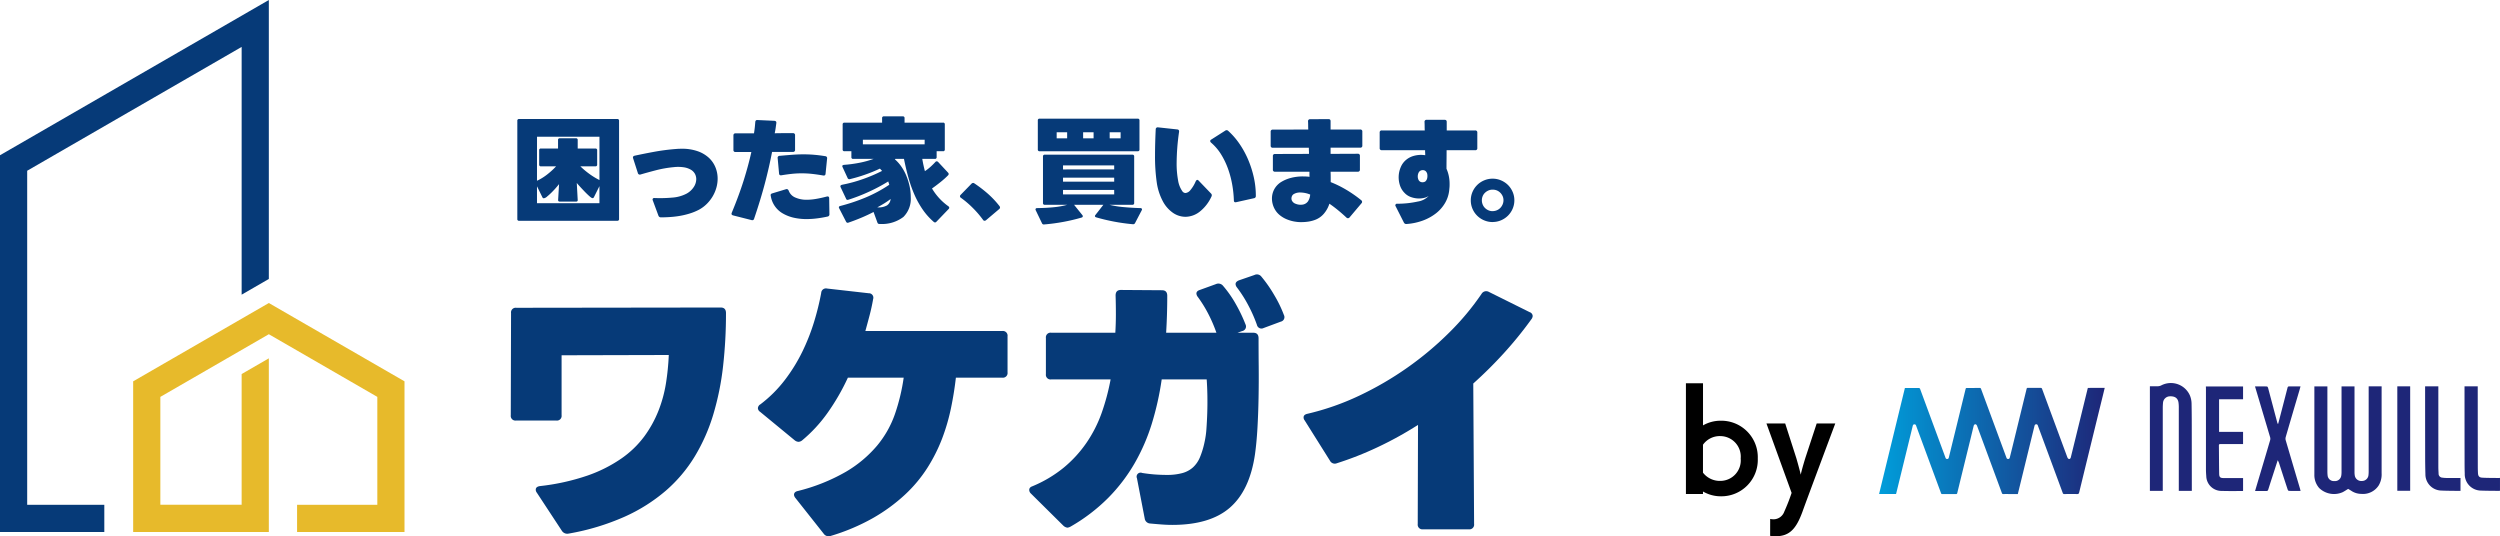 <svg xmlns="http://www.w3.org/2000/svg" xmlns:xlink="http://www.w3.org/1999/xlink" width="326.329" height="70" viewBox="0 0 326.329 70"><defs><linearGradient id="a" y1="0.5" x2="1" y2="0.5" gradientUnits="objectBoundingBox"><stop offset="0" stop-color="#009dda"/><stop offset="1" stop-color="#1e2678"/></linearGradient></defs><g transform="translate(-290 -56)"><g transform="translate(-3275.622 9312.611)"><g transform="translate(3565.622 -9256.611)"><path d="M35.091,0,0,20.263V69.442H13.616V65.893H3.549V22.286L31.542,6.123v32.34l3.549-2.051Z" transform="translate(0 0.001)" fill="#063a78"/><path d="M65.1,77.761V97.427H51.076V93.878H61.551V79.791L47.39,71.611,33.23,79.791v14.08H43.841V76.808l3.549-2.05V97.427H29.681V77.761L47.39,67.538Z" transform="translate(-12.299 -27.985)" fill="#e7ba2b" fill-rule="evenodd"/></g><g transform="translate(3632.293 -9241.422)"><path d="M113.981,116.067a.833.833,0,0,1-.907-.362l-3.262-4.966a.621.621,0,0,1-.145-.4c0-.266.193-.423.58-.471a28.867,28.867,0,0,0,6.144-1.36,18.339,18.339,0,0,0,4.44-2.228,12.77,12.77,0,0,0,3.009-2.9,14.98,14.98,0,0,0,1.849-3.353,17.164,17.164,0,0,0,.979-3.607,32.148,32.148,0,0,0,.363-3.66l-13.992.036v7.83a.609.609,0,0,1-.689.689h-5.255a.609.609,0,0,1-.689-.689l.036-13.339a.609.609,0,0,1,.689-.689l26.678-.036c.458,0,.689.243.689.725a60.933,60.933,0,0,1-.381,6.942,35.952,35.952,0,0,1-1.269,6.271,23.768,23.768,0,0,1-2.41,5.473,18.9,18.9,0,0,1-3.788,4.495,22.162,22.162,0,0,1-5.4,3.408,31.013,31.013,0,0,1-7.268,2.193" transform="translate(-106.405 -61.611)" fill="#063a78"/><path d="M153.686,116.183a.8.8,0,0,1-.906-.29l-3.7-4.675a.787.787,0,0,1-.181-.4q0-.4.508-.508a24.184,24.184,0,0,0,6.288-2.519,15.757,15.757,0,0,0,4.042-3.39,13.24,13.24,0,0,0,2.338-4.132,25.7,25.7,0,0,0,1.142-4.748h-7.286a28.661,28.661,0,0,1-2.647,4.585,18.722,18.722,0,0,1-3.334,3.607.827.827,0,0,1-.471.181.9.9,0,0,1-.508-.217l-4.495-3.7a.6.6,0,0,1-.289-.47.615.615,0,0,1,.326-.508,16.711,16.711,0,0,0,3.172-3.153,21.8,21.8,0,0,0,2.3-3.716,26.617,26.617,0,0,0,1.541-3.915,34.719,34.719,0,0,0,.924-3.752.618.618,0,0,1,.761-.58l5.437.616a.58.58,0,0,1,.581.761q-.182,1.051-.453,2.085t-.562,2.083h17.87a.609.609,0,0,1,.689.689v4.712a.609.609,0,0,1-.689.689h-6.054q-.215,1.921-.634,3.951a26.051,26.051,0,0,1-1.159,3.987,21.46,21.46,0,0,1-1.921,3.823,18.014,18.014,0,0,1-2.937,3.516,22.534,22.534,0,0,1-4.132,3.027,26.743,26.743,0,0,1-5.564,2.357" transform="translate(-111.928 -61.41)" fill="#063a78"/><path d="M190.634,114.78a.969.969,0,0,1-.507-.254l-4.241-4.2a.658.658,0,0,1-.218-.471c0-.218.132-.375.4-.472a16.383,16.383,0,0,0,4.114-2.446,15.848,15.848,0,0,0,2.954-3.226,16.842,16.842,0,0,0,1.977-3.879,29.049,29.049,0,0,0,1.177-4.4h-7.758a.609.609,0,0,1-.688-.689V90.023a.609.609,0,0,1,.688-.688h8.374q.072-1.2.073-2.392t-.037-2.465c0-.483.231-.725.689-.725l5.365.037c.459,0,.689.242.689.724q0,1.233-.037,2.447t-.108,2.374h6.56a18.67,18.67,0,0,0-1.014-2.374,16.651,16.651,0,0,0-1.415-2.3.789.789,0,0,1-.181-.435q0-.325.435-.47l2.1-.762a.784.784,0,0,1,.943.218,14.74,14.74,0,0,1,1.7,2.447,19.99,19.99,0,0,1,1.232,2.591.608.608,0,0,1-.435.87l-.616.218h2.066q.688,0,.688.725,0,1.7.019,3.715t-.019,4.042q-.035,2.03-.145,3.951t-.324,3.443q-.69,4.713-3.28,6.96t-7.523,2.247c-.434,0-.894-.019-1.377-.055s-.979-.079-1.486-.126a.757.757,0,0,1-.726-.653l-1.013-5.255a.522.522,0,0,1,.688-.689q.941.145,1.721.2t1.469.054a7.565,7.565,0,0,0,2.03-.236,3.449,3.449,0,0,0,1.4-.743,3.724,3.724,0,0,0,.906-1.305,10.856,10.856,0,0,0,.6-1.957,11.23,11.23,0,0,0,.254-1.758q.073-1,.108-2.084t.018-2.211q-.017-1.123-.09-2.175h-5.873a37.929,37.929,0,0,1-1.286,5.763,25.489,25.489,0,0,1-2.248,5.184,22.21,22.21,0,0,1-3.443,4.512,23.17,23.17,0,0,1-4.912,3.752,1.114,1.114,0,0,1-.435.145m25.628-26.062a.605.605,0,0,1-.871-.4,18.506,18.506,0,0,0-1.087-2.483,16.493,16.493,0,0,0-1.522-2.41.787.787,0,0,1-.182-.435q0-.325.472-.507l1.993-.688a.727.727,0,0,1,.907.217,17.168,17.168,0,0,1,1.668,2.392,15.933,15.933,0,0,1,1.268,2.61.6.6,0,0,1-.4.869Z" transform="translate(-117.992 -61.094)" fill="#063a78"/><path d="M243.2,115.374a.609.609,0,0,1-.689-.689l.036-12.94a47.047,47.047,0,0,1-5.365,2.954,42.7,42.7,0,0,1-5.219,2.048.706.706,0,0,1-.907-.326l-3.3-5.257a.62.62,0,0,1-.145-.4q0-.362.508-.471a33.541,33.541,0,0,0,6.778-2.374,42.278,42.278,0,0,0,11.763-8.265,33.817,33.817,0,0,0,4.186-5.02.7.7,0,0,1,.943-.254l5.328,2.646a.563.563,0,0,1,.4.508.8.8,0,0,1-.181.434,49.992,49.992,0,0,1-3.607,4.441,55.237,55.237,0,0,1-3.969,3.934l.108,18.341a.609.609,0,0,1-.689.689Z" transform="translate(-124.123 -61.471)" fill="#063a78"/><path d="M107.647,71.252a.211.211,0,0,1-.24-.238V58.205a.212.212,0,0,1,.24-.239h12.8a.212.212,0,0,1,.24.239V71.014a.211.211,0,0,1-.24.238Zm2.327-5.225a6.808,6.808,0,0,0,1.321-.813,9.649,9.649,0,0,0,1.171-1.068H110.5a.211.211,0,0,1-.24-.238V62.057a.211.211,0,0,1,.24-.239h2.222v-1.1a.212.212,0,0,1,.24-.239h2.087a.212.212,0,0,1,.24.239v1.1h2.3a.212.212,0,0,1,.24.239v1.851a.211.211,0,0,1-.24.238h-1.951a10.712,10.712,0,0,0,1.215,1.016,9.388,9.388,0,0,0,1.276.776V60.28h-8.151Zm8.151,2.927V66.73l-.706,1.418a.222.222,0,0,1-.195.149c-.08,0-.22-.089-.42-.268s-.411-.383-.631-.612-.428-.45-.622-.664-.323-.361-.383-.441l.12,2.2c.02.159-.06.238-.24.238h-2.071q-.27,0-.241-.238l.12-2.046c-.07.09-.193.236-.368.441s-.368.41-.578.619a8.165,8.165,0,0,1-.608.552.856.856,0,0,1-.442.239.214.214,0,0,1-.18-.134l-.706-1.434v2.21Z" transform="translate(-106.551 -57.621)" fill="#063a78"/><path d="M128.74,71.469a.329.329,0,0,1-.33-.225l-.735-1.985a.232.232,0,0,1,.008-.238.24.24,0,0,1,.232-.075,17.8,17.8,0,0,0,2.335-.059,4.742,4.742,0,0,0,1.793-.493,2.607,2.607,0,0,0,.968-.866,1.91,1.91,0,0,0,.337-1.045,1.465,1.465,0,0,0-.165-.68,1.4,1.4,0,0,0-.525-.544,2.549,2.549,0,0,0-.915-.321,5.039,5.039,0,0,0-1.336-.023,14.813,14.813,0,0,0-2.342.411q-1.112.291-1.982.545a.264.264,0,0,1-.36-.194l-.615-1.911q-.091-.269.195-.344,1.171-.254,2.537-.507a27.917,27.917,0,0,1,2.882-.373c.12-.01.241-.018.36-.022s.236-.008.345-.008a6.173,6.173,0,0,1,2.124.329,4.187,4.187,0,0,1,1.464.873,3.494,3.494,0,0,1,.848,1.247,3.9,3.9,0,0,1,.277,1.447,4.385,4.385,0,0,1-.165,1.188,4.773,4.773,0,0,1-.481,1.127,4.885,4.885,0,0,1-.773.992,4.435,4.435,0,0,1-1.044.769,6.938,6.938,0,0,1-1.163.477,9.974,9.974,0,0,1-1.261.307,12.013,12.013,0,0,1-1.283.156c-.431.03-.84.045-1.231.045" transform="translate(-109.136 -58.286)" fill="#063a78"/><path d="M140.37,70.575c-.2-.05-.26-.17-.181-.359q.948-2.285,1.555-4.218t1-3.7h-2.056a.251.251,0,0,1-.285-.283V60.139c0-.19.1-.283.3-.283h2.386c.04-.249.073-.5.1-.739s.048-.49.067-.739q.031-.284.3-.254l2.192.1c.2.021.285.125.255.313-.03.219-.06.435-.09.65s-.07.435-.12.664q.556-.015,1.133-.015h1.238a.251.251,0,0,1,.285.283V62a.251.251,0,0,1-.285.283h-2.716q-.377,1.986-.939,4.114t-1.4,4.591a.254.254,0,0,1-.346.194Zm9.576.477a7.6,7.6,0,0,1-1.636-.172,5.13,5.13,0,0,1-1.456-.56,3.186,3.186,0,0,1-1.576-2.3q-.076-.254.21-.328l1.772-.538c.16-.05.28.014.36.194a1.543,1.543,0,0,0,.84.881,3.569,3.569,0,0,0,1.516.3,7.222,7.222,0,0,0,1.224-.113q.653-.111,1.388-.306.315-.074.315.239l.03,2.06a.279.279,0,0,1-.24.313q-.675.15-1.373.239a10.774,10.774,0,0,1-1.375.09m2.177-5.688q-.766-.134-1.448-.209a12.586,12.586,0,0,0-1.359-.074,12.346,12.346,0,0,0-1.283.067q-.638.068-1.358.187c-.2.03-.3-.05-.315-.238l-.18-1.987a.253.253,0,0,1,.255-.313q.811-.073,1.591-.134t1.546-.06q.706,0,1.4.06t1.418.179a.255.255,0,0,1,.241.313l-.2,1.971c-.01.189-.115.269-.315.239" transform="translate(-111.339 -57.644)" fill="#063a78"/><path d="M161.879,71.612a.266.266,0,0,1-.285-.194l-.5-1.374q-.8.418-1.644.769t-1.629.619a.233.233,0,0,1-.315-.12l-.9-1.746q-.12-.224.12-.3A24.3,24.3,0,0,0,160,68.178a17.974,17.974,0,0,0,3.145-1.687c-.02-.079-.044-.155-.067-.224s-.048-.139-.067-.209a22.891,22.891,0,0,1-2.6,1.381,22.661,22.661,0,0,1-2.612,1.008.214.214,0,0,1-.3-.149L156.79,66.8q-.105-.238.21-.313a18.628,18.628,0,0,0,2.754-.754,20,20,0,0,0,2.454-1.052c-.05-.05-.1-.1-.143-.149s-.092-.1-.143-.149a19.5,19.5,0,0,1-1.981.806,19.2,19.2,0,0,1-1.936.568.243.243,0,0,1-.3-.149l-.662-1.434c-.079-.169,0-.263.225-.283a16.729,16.729,0,0,0,1.982-.269,12.273,12.273,0,0,0,1.847-.507h-2.657a.212.212,0,0,1-.24-.239v-.762h-.9a.211.211,0,0,1-.24-.238V58.623a.212.212,0,0,1,.24-.239h4.909V57.8a.213.213,0,0,1,.242-.239H164.9a.212.212,0,0,1,.24.239v.582h5.014a.211.211,0,0,1,.24.239v3.255a.211.211,0,0,1-.24.238h-.826v.762a.212.212,0,0,1-.24.239h-1.636c.05.289.1.562.158.821s.116.517.187.776a5.65,5.65,0,0,0,.743-.575q.353-.32.623-.619a.257.257,0,0,1,.18-.09.325.325,0,0,1,.165.074l1.321,1.418a.324.324,0,0,1,.075.165.319.319,0,0,1-.075.164,10.742,10.742,0,0,1-1.006.9q-.57.456-1.1.828a7.611,7.611,0,0,0,2.147,2.329.245.245,0,0,1,.105.179.225.225,0,0,1-.075.164l-1.606,1.672a.261.261,0,0,1-.18.091.328.328,0,0,1-.165-.075,8.5,8.5,0,0,1-1.411-1.568,11.532,11.532,0,0,1-1.081-1.926,16.7,16.7,0,0,1-.8-2.239q-.337-1.195-.593-2.493h-1.125l-.061.059a5.1,5.1,0,0,1,.833.933,6.251,6.251,0,0,1,.653,1.194,8.03,8.03,0,0,1,.428,1.366,6.727,6.727,0,0,1,.157,1.448,3.33,3.33,0,0,1-.961,2.583,4.621,4.621,0,0,1-3.107.911m5.885-10.988H159.7v.6h8.061Zm-6.185,8.823a2.246,2.246,0,0,0,1.269-.254,1.134,1.134,0,0,0,.473-.836q-.482.359-.939.634t-.8.455" transform="translate(-113.738 -57.563)" fill="#063a78"/><path d="M178.289,72.681a.255.255,0,0,1-.21-.134,12.593,12.593,0,0,0-1.343-1.56A11.877,11.877,0,0,0,175.2,69.68a.245.245,0,0,1-.121-.193.269.269,0,0,1,.091-.195l1.411-1.448a.3.3,0,0,1,.21-.1.243.243,0,0,1,.15.044,17.005,17.005,0,0,1,1.7,1.291,12.042,12.042,0,0,1,1.592,1.679.338.338,0,0,1,.074.179.272.272,0,0,1-.12.225l-1.712,1.448a.331.331,0,0,1-.18.074" transform="translate(-116.443 -59.051)" fill="#063a78"/><path d="M187.768,71.723a.262.262,0,0,1-.3-.164l-.81-1.687a.2.2,0,0,1-.008-.2.205.205,0,0,1,.188-.082q1.215-.015,2.213-.12a10.009,10.009,0,0,0,1.72-.313h-2.928a.212.212,0,0,1-.24-.239V62.855a.212.212,0,0,1,.24-.239h11.424a.212.212,0,0,1,.24.239v6.061a.212.212,0,0,1-.24.239h-3a12.047,12.047,0,0,0,1.913.307q1.1.1,2.14.126a.2.2,0,0,1,.187.089.194.194,0,0,1-.022.21l-.856,1.641a.283.283,0,0,1-.3.165q-1.292-.119-2.492-.35t-2.282-.546c-.11-.03-.166-.085-.166-.164a.2.2,0,0,1,.061-.149l1.037-1.329h-3.829l1.081,1.343a.239.239,0,0,1,.06.149c0,.09-.055.149-.165.179a23.274,23.274,0,0,1-2.357.559,24.867,24.867,0,0,1-2.508.336m-.6-9.554a.212.212,0,0,1-.24-.239V58.152a.212.212,0,0,1,.24-.239h12.79a.212.212,0,0,1,.24.239v3.777a.212.212,0,0,1-.24.239Zm3.588-2.479h-1.367v.791h1.367Zm6.14,4.33h-6.679v.523H196.9Zm0,1.6h-6.679v.523H196.9Zm0,1.6h-6.679V67.8H196.9Zm-2.688-7.525h-1.366v.791h1.366Zm3.528,0H196.31v.791h1.426Z" transform="translate(-118.132 -57.614)" fill="#063a78"/><path d="M208.873,70.917a2.893,2.893,0,0,1-1.628-.515,4.242,4.242,0,0,1-1.329-1.516,7.443,7.443,0,0,1-.8-2.515,23.593,23.593,0,0,1-.218-3.441q0-1.537.09-3.419a.258.258,0,0,1,.315-.269l2.492.269c.19.02.27.13.24.329a29.353,29.353,0,0,0-.315,4.016,12.061,12.061,0,0,0,.188,2.307,3.375,3.375,0,0,0,.563,1.426.517.517,0,0,0,.4.224.937.937,0,0,0,.645-.381,4.486,4.486,0,0,0,.691-1.142c.07-.129.14-.194.21-.194a.287.287,0,0,1,.18.105l1.607,1.672a.314.314,0,0,1,.105.224.422.422,0,0,1-.06.209,5.3,5.3,0,0,1-1.563,1.978,3.086,3.086,0,0,1-1.816.634m6.635-1.911c-.21.05-.315-.03-.315-.239a14.694,14.694,0,0,0-.21-2.016,12.635,12.635,0,0,0-.533-2.045,10.028,10.028,0,0,0-.9-1.9,6.6,6.6,0,0,0-1.329-1.568.329.329,0,0,1-.12-.209.242.242,0,0,1,.135-.193l1.831-1.165a.28.28,0,0,1,.179-.06.294.294,0,0,1,.211.09,9.588,9.588,0,0,1,1.456,1.672,11.783,11.783,0,0,1,1.134,2.061,13.247,13.247,0,0,1,.743,2.306,11.089,11.089,0,0,1,.27,2.441.283.283,0,0,1-.255.313Z" transform="translate(-120.802 -57.807)" fill="#063a78"/><path d="M226.62,71.434a5.306,5.306,0,0,1-1.043-.1,4.775,4.775,0,0,1-.975-.306,3.591,3.591,0,0,1-.833-.508,2.658,2.658,0,0,1-.616-.71,2.878,2.878,0,0,1-.406-1.463,2.526,2.526,0,0,1,.293-1.188,2.562,2.562,0,0,1,.879-.948,4.728,4.728,0,0,1,1.268-.545,6.118,6.118,0,0,1,1.629-.2q.389,0,.84.045a3.045,3.045,0,0,1-.015-.313V64.85h-4.488a.251.251,0,0,1-.285-.283V62.82a.251.251,0,0,1,.285-.283l4.428-.015c0-.139,0-.274-.008-.4s-.008-.264-.008-.4h-4.7a.251.251,0,0,1-.285-.283V59.64a.251.251,0,0,1,.285-.283l4.623-.015q-.015-.283-.015-.545t-.015-.515a.252.252,0,0,1,.285-.284l2.373-.015c.19,0,.285.09.285.269v1.089h3.858a.251.251,0,0,1,.285.283v1.807a.251.251,0,0,1-.285.283H230.4v.807l3.543-.015a.252.252,0,0,1,.285.283v1.777a.251.251,0,0,1-.285.283H230.4c.009.23.015.455.015.68v.679a13.961,13.961,0,0,1,1.959.955,16.513,16.513,0,0,1,2.019,1.4.29.29,0,0,1,.12.209.259.259,0,0,1-.075.194l-1.562,1.851a.272.272,0,0,1-.21.105.278.278,0,0,1-.2-.09q-.51-.478-1.072-.941t-1.148-.866a3.787,3.787,0,0,1-.735,1.322,2.8,2.8,0,0,1-1.247.828,4.323,4.323,0,0,1-.811.194,5.915,5.915,0,0,1-.84.06m-.105-2.269a1.7,1.7,0,0,0,.232-.015,1.054,1.054,0,0,0,.721-.441,1.9,1.9,0,0,0,.277-.873,3.483,3.483,0,0,0-1.29-.268,1.579,1.579,0,0,0-.855.208.568.568,0,0,0-.225.247.731.731,0,0,0-.075.321.634.634,0,0,0,.06.283.83.83,0,0,0,.451.4,1.765,1.765,0,0,0,.705.143" transform="translate(-123.388 -57.625)" fill="#063a78"/><path d="M242.747,71.689a.334.334,0,0,1-.346-.195l-1.066-2.106a.214.214,0,0,1,.21-.343,12.411,12.411,0,0,0,2.695-.291,2.459,2.459,0,0,0,1.4-.723,1.757,1.757,0,0,1-.571.246,2.854,2.854,0,0,1-.69.082,3.1,3.1,0,0,1-1.036-.179,2.114,2.114,0,0,1-.871-.568,2.47,2.47,0,0,1-.57-.932,3.359,3.359,0,0,1,.083-2.388,2.476,2.476,0,0,1,.788-1.038,2.691,2.691,0,0,1,.87-.441,3.5,3.5,0,0,1,1.546-.1c0-.11,0-.219-.008-.329s-.008-.219-.008-.329h-5.644a.251.251,0,0,1-.285-.283V59.761a.251.251,0,0,1,.285-.283h5.6q-.015-.284-.015-.552t-.015-.552a.252.252,0,0,1,.285-.284h2.327q.286,0,.285.269v1.12h3.708a.251.251,0,0,1,.285.283v2.015a.251.251,0,0,1-.285.283h-3.723q0,.569-.007,1.172t-.008,1.247a4.657,4.657,0,0,1,.285.866,5.01,5.01,0,0,1,.12,1.15c0,.139,0,.281-.015.425s-.025.3-.045.455a4.137,4.137,0,0,1-.54,1.583,4.748,4.748,0,0,1-1.155,1.321,6.289,6.289,0,0,1-1.7.948,7.745,7.745,0,0,1-2.169.464m2.086-5.45a.72.72,0,0,0,.277-.052.422.422,0,0,0,.2-.172.793.793,0,0,0,.136-.3,1.484,1.484,0,0,0,.03-.284,1.292,1.292,0,0,0-.023-.269.743.743,0,0,0-.037-.134c-.01-.01-.015-.018-.015-.022s-.005-.013-.015-.023a.539.539,0,0,0-.21-.246.565.565,0,0,0-.3-.083.66.66,0,0,0-.308.075.571.571,0,0,0-.232.239,1.082,1.082,0,0,0-.12.493,1.006,1.006,0,0,0,.12.508.542.542,0,0,0,.5.268" transform="translate(-125.824 -57.64)" fill="#063a78"/><path d="M256.027,72.751a2.8,2.8,0,0,1-1.111-.224,2.829,2.829,0,0,1-1.517-1.5,2.758,2.758,0,0,1-.225-1.113,2.721,2.721,0,0,1,.225-1.1,2.841,2.841,0,0,1,1.51-1.5,2.784,2.784,0,0,1,1.119-.225,2.75,2.75,0,0,1,1.1.225,2.9,2.9,0,0,1,.9.6,2.861,2.861,0,0,1,.608.9,2.708,2.708,0,0,1,.225,1.1,2.759,2.759,0,0,1-.225,1.1,2.834,2.834,0,0,1-.608.9,2.87,2.87,0,0,1-.9.605,2.749,2.749,0,0,1-1.1.224m-.015-1.418a1.427,1.427,0,0,0,.563-.112,1.381,1.381,0,0,0,.451-.306,1.518,1.518,0,0,0,.3-.455,1.366,1.366,0,0,0,.113-.546,1.3,1.3,0,0,0-.113-.545,1.507,1.507,0,0,0-.307-.441,1.382,1.382,0,0,0-.451-.3,1.46,1.46,0,0,0-.555-.1,1.335,1.335,0,0,0-.54.112,1.537,1.537,0,0,0-.45.3,1.29,1.29,0,0,0-.3.441,1.391,1.391,0,0,0-.105.537,1.453,1.453,0,0,0,.105.546,1.337,1.337,0,0,0,.3.455,1.463,1.463,0,0,0,.45.306,1.335,1.335,0,0,0,.54.112" transform="translate(-127.86 -58.955)" fill="#063a78"/></g></g><g transform="translate(-3268.004 9332)"><g transform="translate(3803.281 -9226)"><path d="M272.633,242.8c-.011.041-.026.078-.035.117l-1.626,6.641-.569,2.316c-.043.173-.18.259-.305.178a.446.446,0,0,1-.15-.21q-1.647-4.445-3.285-8.891a.2.2,0,0,0-.221-.158q-.8.013-1.613,0a.168.168,0,0,0-.2.156l-1.9,7.779-.285,1.151a.224.224,0,0,1-.442.024c-.009-.024-.018-.046-.027-.07l-3.282-8.892a.182.182,0,0,0-.206-.139c-.546.009-1.094.009-1.639.006-.1,0-.148.025-.175.131q-1.076,4.415-2.16,8.823c-.033.14-.046.305-.238.317s-.223-.156-.271-.285q-1.631-4.41-3.257-8.823a.2.2,0,0,0-.222-.159c-.474.009-.949,0-1.429,0h-.347l-3.372,13.841h2.213c.016-.055.03-.1.043-.149l2.113-8.638c.033-.14.05-.306.243-.311s.214.151.263.285q1.607,4.346,3.211,8.694a.158.158,0,0,0,.179.126c.586,0,1.173,0,1.76,0,.105,0,.153-.023.181-.138q.878-3.6,1.765-7.21c.127-.52.252-1.044.379-1.559.046-.182.209-.263.334-.162a.462.462,0,0,1,.121.2c.314.843.624,1.688.937,2.532q1.146,3.1,2.289,6.2a.17.17,0,0,0,.19.132c.379-.006.759,0,1.138,0h.751l.46-1.875q.854-3.5,1.714-7.007c.03-.124.084-.22.222-.225s.2.081.231.2c.009.028.02.056.03.084q1.605,4.338,3.207,8.679a.19.19,0,0,0,.214.145c.556-.006,1.113-.01,1.669,0,.17,0,.224-.053.263-.211q1.518-6.251,3.056-12.5c.095-.379.184-.759.278-1.151Z" transform="translate(-245.376 -242.166)" fill="url(#a)"/><g transform="translate(35.35 0)"><path d="M311.278,242.6h-1.689v11.132a3.265,3.265,0,0,1-.023.418.843.843,0,0,1-.867.8.854.854,0,0,1-.93-.759,2.441,2.441,0,0,1-.028-.417V242.609h-1.694v11.214a2.607,2.607,0,0,1-.037.44.828.828,0,0,1-.907.7.81.81,0,0,1-.876-.759,4.281,4.281,0,0,1-.026-.466q0-5.417,0-10.836v-.293h-1.7v11.5a2.576,2.576,0,0,0,.628,1.762,2.787,2.787,0,0,0,3.083.535c.239-.127.466-.28.7-.423.157.095.317.19.474.293a2.362,2.362,0,0,0,1.233.359,2.438,2.438,0,0,0,2.29-1.123,2.836,2.836,0,0,0,.37-1.589v-11.09A1.482,1.482,0,0,0,311.278,242.6Z" transform="translate(-281.03 -242.168)" fill="#1e2678"/><path d="M286.385,248.659c0-1.269,0-2.539-.026-3.809a2.908,2.908,0,0,0-.216-1.062,2.713,2.713,0,0,0-3.773-1.3,1.1,1.1,0,0,1-.417.095c-.346.014-.694,0-1.035,0v13.652H282.6V245.414c0-.217.01-.435.031-.653a.915.915,0,0,1,.879-.864c.656-.03,1.043.224,1.138.781a4.522,4.522,0,0,1,.044.744q0,5.268,0,10.536v.285h1.7v-.327Q286.389,252.291,286.385,248.659Z" transform="translate(-280.917 -242.165)" fill="#1e2678"/><path d="M298.719,249.631a.759.759,0,0,1,0-.4q.882-3.036,1.778-6.057c.053-.182.1-.364.159-.569-.507,0-.981.006-1.454,0-.152,0-.211.045-.249.2-.379,1.488-.77,2.977-1.156,4.463-.024.088-.052.176-.077.265a.613.613,0,0,1-.108-.234q-.593-2.241-1.188-4.481c-.02-.076-.095-.194-.141-.2-.516-.015-1.033-.009-1.569-.009.032.106.053.181.075.254l1.9,6.386a.707.707,0,0,1,0,.379c-.457,1.564-.925,3.131-1.39,4.689-.19.638-.379,1.278-.578,1.948.509,0,.99-.007,1.47,0,.157,0,.211-.062.254-.2.29-.918.59-1.833.886-2.751q.173-.536.348-1.07a2.209,2.209,0,0,1,.214.5c.359,1.108.716,2.216,1.082,3.32.024.072.1.18.159.181.5.015.993.009,1.526.009-.028-.119-.046-.2-.069-.285Q299.651,252.8,298.719,249.631Z" transform="translate(-280.991 -242.171)" fill="#1e2678"/><path d="M288.275,242.909V253.4c0,.3.015.608.041.909a1.982,1.982,0,0,0,2.019,1.942c.895.03,1.79.013,2.686.015a.528.528,0,0,0,.1-.021v-1.673h-2.539c-.435,0-.569-.112-.581-.545-.023-1.233-.021-2.476-.036-3.713,0-.18.095-.175.225-.175h2.93v-1.593h-3.131v-4.26h3.131v-1.666h-4.854Z" transform="translate(-280.956 -242.171)" fill="#1e2678"/><path d="M319.815,254.559a3.648,3.648,0,0,1-.51-.041.518.518,0,0,1-.507-.562c-.018-.285-.032-.576-.033-.863V242.6h-1.727v.236q0,4.471.006,8.944,0,1.132.033,2.264a2.118,2.118,0,0,0,1.973,2.152c.785.041,1.57.035,2.357.05h.251V254.56C321.028,254.56,320.417,254.563,319.815,254.559Z" transform="translate(-281.112 -242.168)" fill="#1e2678"/><path d="M326.3,254.56c-.6-.01-1.2,0-1.795-.041-.373-.024-.514-.2-.536-.581-.017-.285-.024-.576-.024-.864q-.006-5.091-.009-10.182V242.6h-1.724v.312q0,4.612.007,9.225c0,.615,0,1.233.022,1.844a2.138,2.138,0,0,0,2.031,2.223c.792.033,1.586.03,2.379.041.06,0,.12-.01.19-.016v-1.67C326.642,254.561,326.47,254.563,326.3,254.56Z" transform="translate(-281.141 -242.17)" fill="#1e2678"/><path d="M313.389,256.233h1.679V242.6h-1.679Z" transform="translate(-281.091 -242.171)" fill="#1e2678"/></g></g><path d="M10.748-2.2v-.33a4.6,4.6,0,0,0,2.311.627,4.755,4.755,0,0,0,3.481-1.425A4.755,4.755,0,0,0,17.9-6.836a4.765,4.765,0,0,0-1.36-3.505,4.765,4.765,0,0,0-3.478-1.428,4.589,4.589,0,0,0-2.311.611v-5.5H8.52V-2.2Zm0-6.438a2.689,2.689,0,0,1,2.311-1.122A2.677,2.677,0,0,1,15-8.865a2.677,2.677,0,0,1,.669,2.028A2.668,2.668,0,0,1,15-4.806a2.668,2.668,0,0,1-1.943.891,2.781,2.781,0,0,1-2.311-1.073Zm8.766,11.9a5.754,5.754,0,0,0,.727.049c1.865,0,2.708-1.044,3.516-3.268C24-.681,28.015-11.41,28.015-11.41H25.589L24.119-6.937s-.446,1.423-.611,2.212c-.2-.875-.578-2.162-.578-2.162L21.478-11.41H19.031l3.285,9.063A25.627,25.627,0,0,1,21.359.1,1.5,1.5,0,0,1,19.98,1.1a2.321,2.321,0,0,1-.462-.049Z" transform="translate(3769.55 -9209.314)"/></g></g></svg>